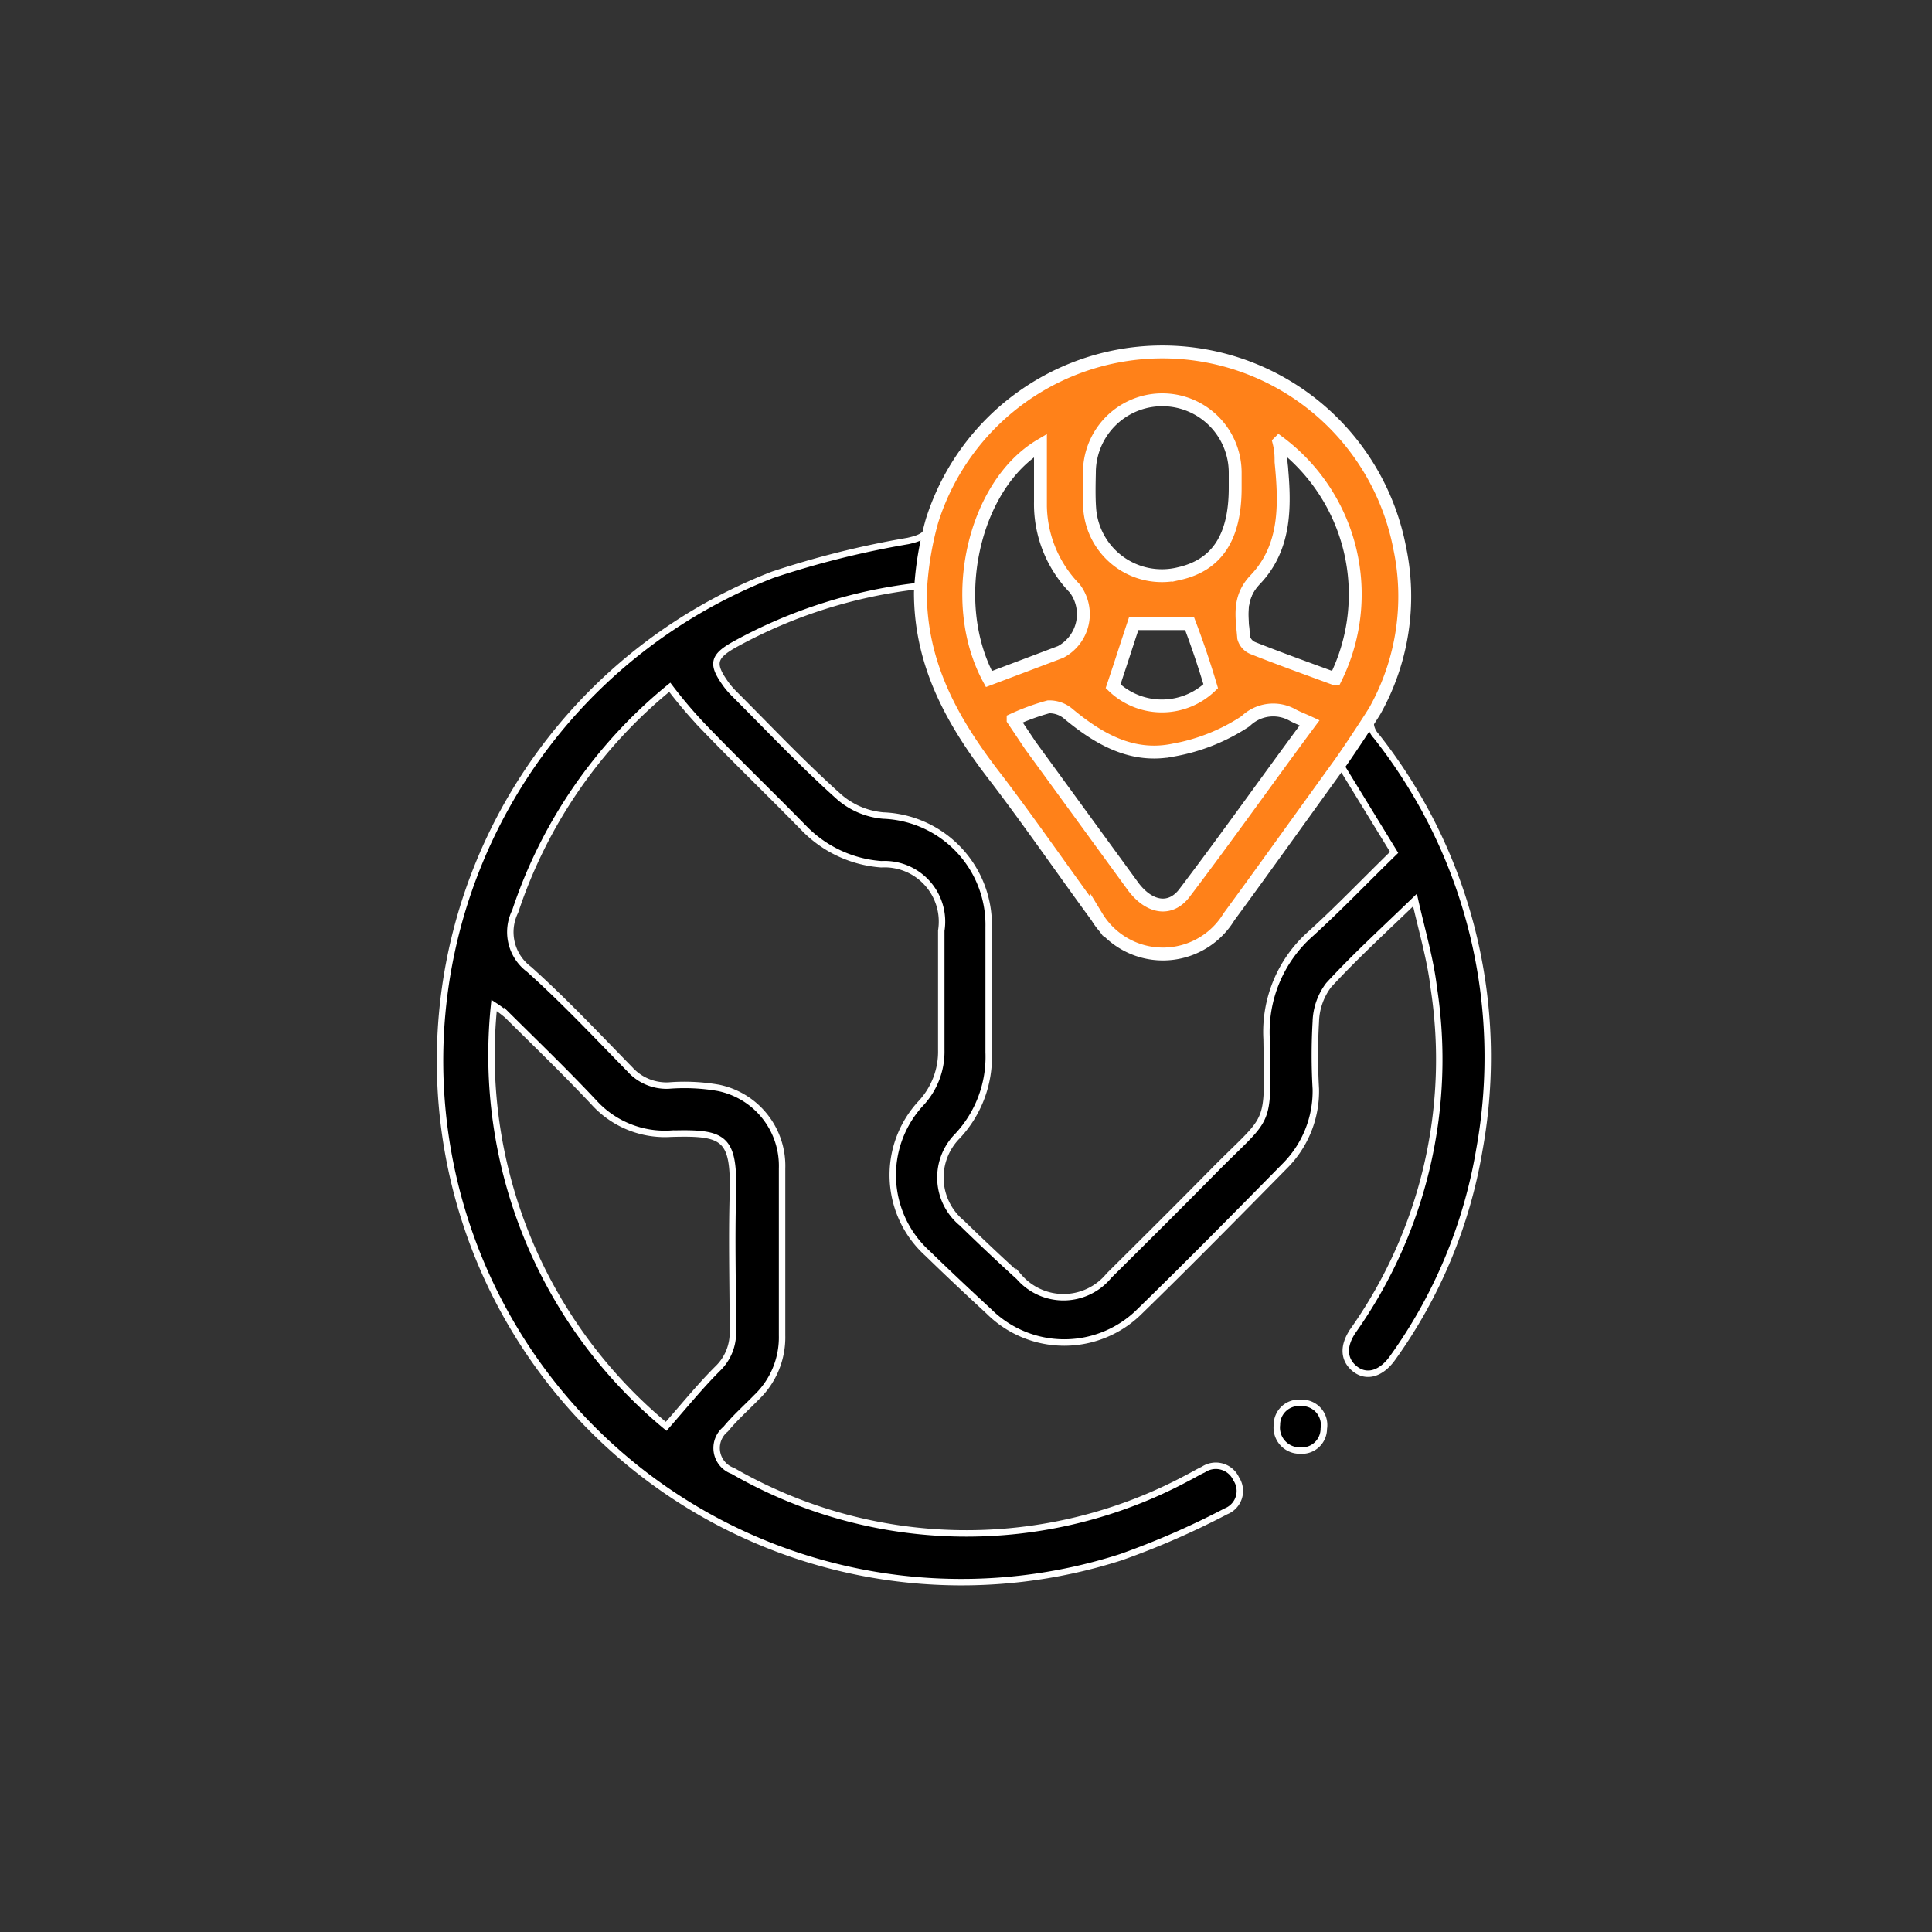 <?xml version="1.0" encoding="UTF-8"?>
<svg xmlns="http://www.w3.org/2000/svg" id="Layer_1" data-name="Layer 1" viewBox="0 0 75 75">
  <rect x="0" y="0" width="75" height="75" fill="#333333" stroke="none"/>
  <defs>
    <style>.cls-1,.cls-2{stroke:#fff;stroke-miterlimit:10;}.cls-1{stroke-width:0.25px;}.cls-2{fill:#ff8119;stroke-width:0.5px;}</style>
  </defs>
  <path class="cls-1" d="M54.93,34.94c-1.21,1.17-2.33,2.19-3.35,3.3a2.46,2.46,0,0,0-.5,1.42,22.73,22.73,0,0,0,0,2.61,4.11,4.11,0,0,1-1.21,3c-1.86,1.89-3.73,3.79-5.63,5.64a4.15,4.15,0,0,1-5.85,0c-.8-.74-1.6-1.49-2.38-2.25a4.1,4.1,0,0,1-.27-5.82,2.94,2.94,0,0,0,.8-2.09c0-1.54,0-3.08,0-4.62a2.23,2.23,0,0,0-2.33-2.58,4.66,4.66,0,0,1-3-1.4c-1.29-1.32-2.61-2.59-3.89-3.92A17.91,17.91,0,0,1,26,26.68a18.86,18.86,0,0,0-6,8.7,1.8,1.8,0,0,0,.54,2.25c1.37,1.23,2.63,2.57,3.91,3.88a1.91,1.91,0,0,0,1.52.63,7.67,7.67,0,0,1,1.92.09,3.09,3.09,0,0,1,2.47,3.13q0,3.24,0,6.48a3.22,3.22,0,0,1-1,2.41c-.4.41-.83.79-1.19,1.23a.94.94,0,0,0,.28,1.62,18.16,18.16,0,0,0,17.67.26c.2-.1.39-.22.59-.31a.87.87,0,0,1,1.28.36.85.85,0,0,1-.4,1.26,31.3,31.3,0,0,1-4.08,1.78A20.24,20.24,0,0,1,30,22.31,35.49,35.49,0,0,1,35.25,21c.47-.11.76-.2.93-.75a9.38,9.38,0,0,1,18.16,1.07,9.09,9.09,0,0,1-1,6.26.8.8,0,0,0,.09,1,20.1,20.1,0,0,1,4,16.05,19.33,19.33,0,0,1-3.38,8.1c-.44.61-1,.76-1.44.42s-.51-.88-.07-1.51a18.25,18.25,0,0,0,3.12-13.29C55.53,37.24,55.2,36.14,54.93,34.94ZM35.72,22.74A19.23,19.23,0,0,0,28.55,25c-.89.49-.94.78-.34,1.6a3.17,3.17,0,0,0,.3.34c1.35,1.35,2.66,2.74,4.07,4a3,3,0,0,0,1.71.72A4.25,4.25,0,0,1,38.38,36c0,1.62,0,3.23,0,4.85a4.5,4.5,0,0,1-1.21,3.25,2.29,2.29,0,0,0,.17,3.38c.73.71,1.47,1.41,2.22,2.09a2.28,2.28,0,0,0,3.49-.05c1.34-1.33,2.68-2.66,4-4,2.31-2.35,2.17-1.63,2.12-5.18a5.08,5.08,0,0,1,1.72-4.1c1.1-1,2.12-2.07,3.23-3.15L52,29.63c-1.5,2.07-2.88,4-4.29,5.93a3,3,0,0,1-5.13,0C41.27,33.78,40,32,38.71,30.24,37,28,35.65,25.72,35.72,22.74ZM25.86,55.37c.72-.82,1.32-1.56,2-2.24a1.92,1.92,0,0,0,.59-1.45c0-1.76-.05-3.53,0-5.29.06-2.24-.32-2.44-2.4-2.38a3.72,3.72,0,0,1-3-1.22c-1.09-1.16-2.23-2.26-3.36-3.38a5.16,5.16,0,0,0-.51-.38A18.7,18.7,0,0,0,25.86,55.37ZM50.84,28c-.28-.13-.47-.2-.64-.29a1.54,1.54,0,0,0-1.85.23,7.45,7.45,0,0,1-2.73,1.21c-1.58.32-2.88-.47-4.08-1.42a1.13,1.13,0,0,0-.76-.26,8.84,8.84,0,0,0-1.37.5l.67,1,4,5.49c.61.84,1.43,1,2,.21C47.64,32.48,49.2,30.27,50.84,28ZM48,19c0-.19,0-.39,0-.59a2.83,2.83,0,0,0-5.66,0c0,.47,0,.94,0,1.41a2.81,2.81,0,0,0,3.46,2.55C47.24,22,48,20.9,48,19Zm-9.54,7.38,2.8-1.05a1.66,1.66,0,0,0,.55-2.47,4.69,4.69,0,0,1-1.33-3.36V17.29C37.82,18.83,36.79,23.33,38.41,26.36Zm11.31-9.19c0,.32.07.54.08.76.11,1.63.17,3.29-1,4.57-.69.72-.51,1.47-.45,2.26a.61.61,0,0,0,.36.4c1.06.42,2.12.8,3.18,1.19A7.36,7.36,0,0,0,49.72,17.17Zm-6.48,9.47a2.73,2.73,0,0,0,3.79,0l-.82-2.43H44Z"></path>
  <path class="cls-1" d="M50.47,56.31a.89.89,0,0,1-.9-1,.85.85,0,0,1,.92-.85.86.86,0,0,1,.9,1A.85.85,0,0,1,50.47,56.31Z"></path>
  <path class="cls-2" d="M54.34,21.29a9.38,9.38,0,0,0-18.16-1.07A12.48,12.48,0,0,0,35.73,23c0,2.88,1.32,5.14,3,7.29,1.32,1.74,2.56,3.54,3.85,5.3a3,3,0,0,0,5.13,0c1.41-1.92,2.79-3.86,4.29-5.93.47-.66,1.27-1.89,1.38-2.08A9.09,9.09,0,0,0,54.34,21.29ZM42.29,18.35a2.83,2.83,0,0,1,5.66,0c0,.2,0,.4,0,.59,0,1.92-.71,3-2.19,3.33a2.81,2.81,0,0,1-3.46-2.55C42.27,19.29,42.28,18.82,42.29,18.35ZM47,26.64a2.73,2.73,0,0,1-3.79,0c.29-.86.53-1.62.8-2.43h2.17C46.48,25,46.75,25.8,47,26.64Zm-8.61-.28c-1.63-3-.6-7.53,2-9.07v2.19a4.69,4.69,0,0,0,1.33,3.36,1.66,1.66,0,0,1-.55,2.47ZM46,34.64c-.54.74-1.36.63-2-.21l-4-5.49-.67-1a8.84,8.84,0,0,1,1.37-.5,1.13,1.13,0,0,1,.76.26c1.2,1,2.5,1.74,4.08,1.42A7.45,7.45,0,0,0,48.35,28a1.54,1.54,0,0,1,1.85-.23c.17.09.36.16.64.29C49.2,30.27,47.64,32.48,46,34.64Zm5.82-8.29c-1.06-.39-2.12-.77-3.18-1.19a.61.61,0,0,1-.36-.4c-.06-.79-.24-1.54.45-2.26,1.22-1.28,1.16-2.94,1-4.57,0-.22,0-.44-.08-.76A7.36,7.36,0,0,1,51.84,26.35Z"></path>
</svg>

